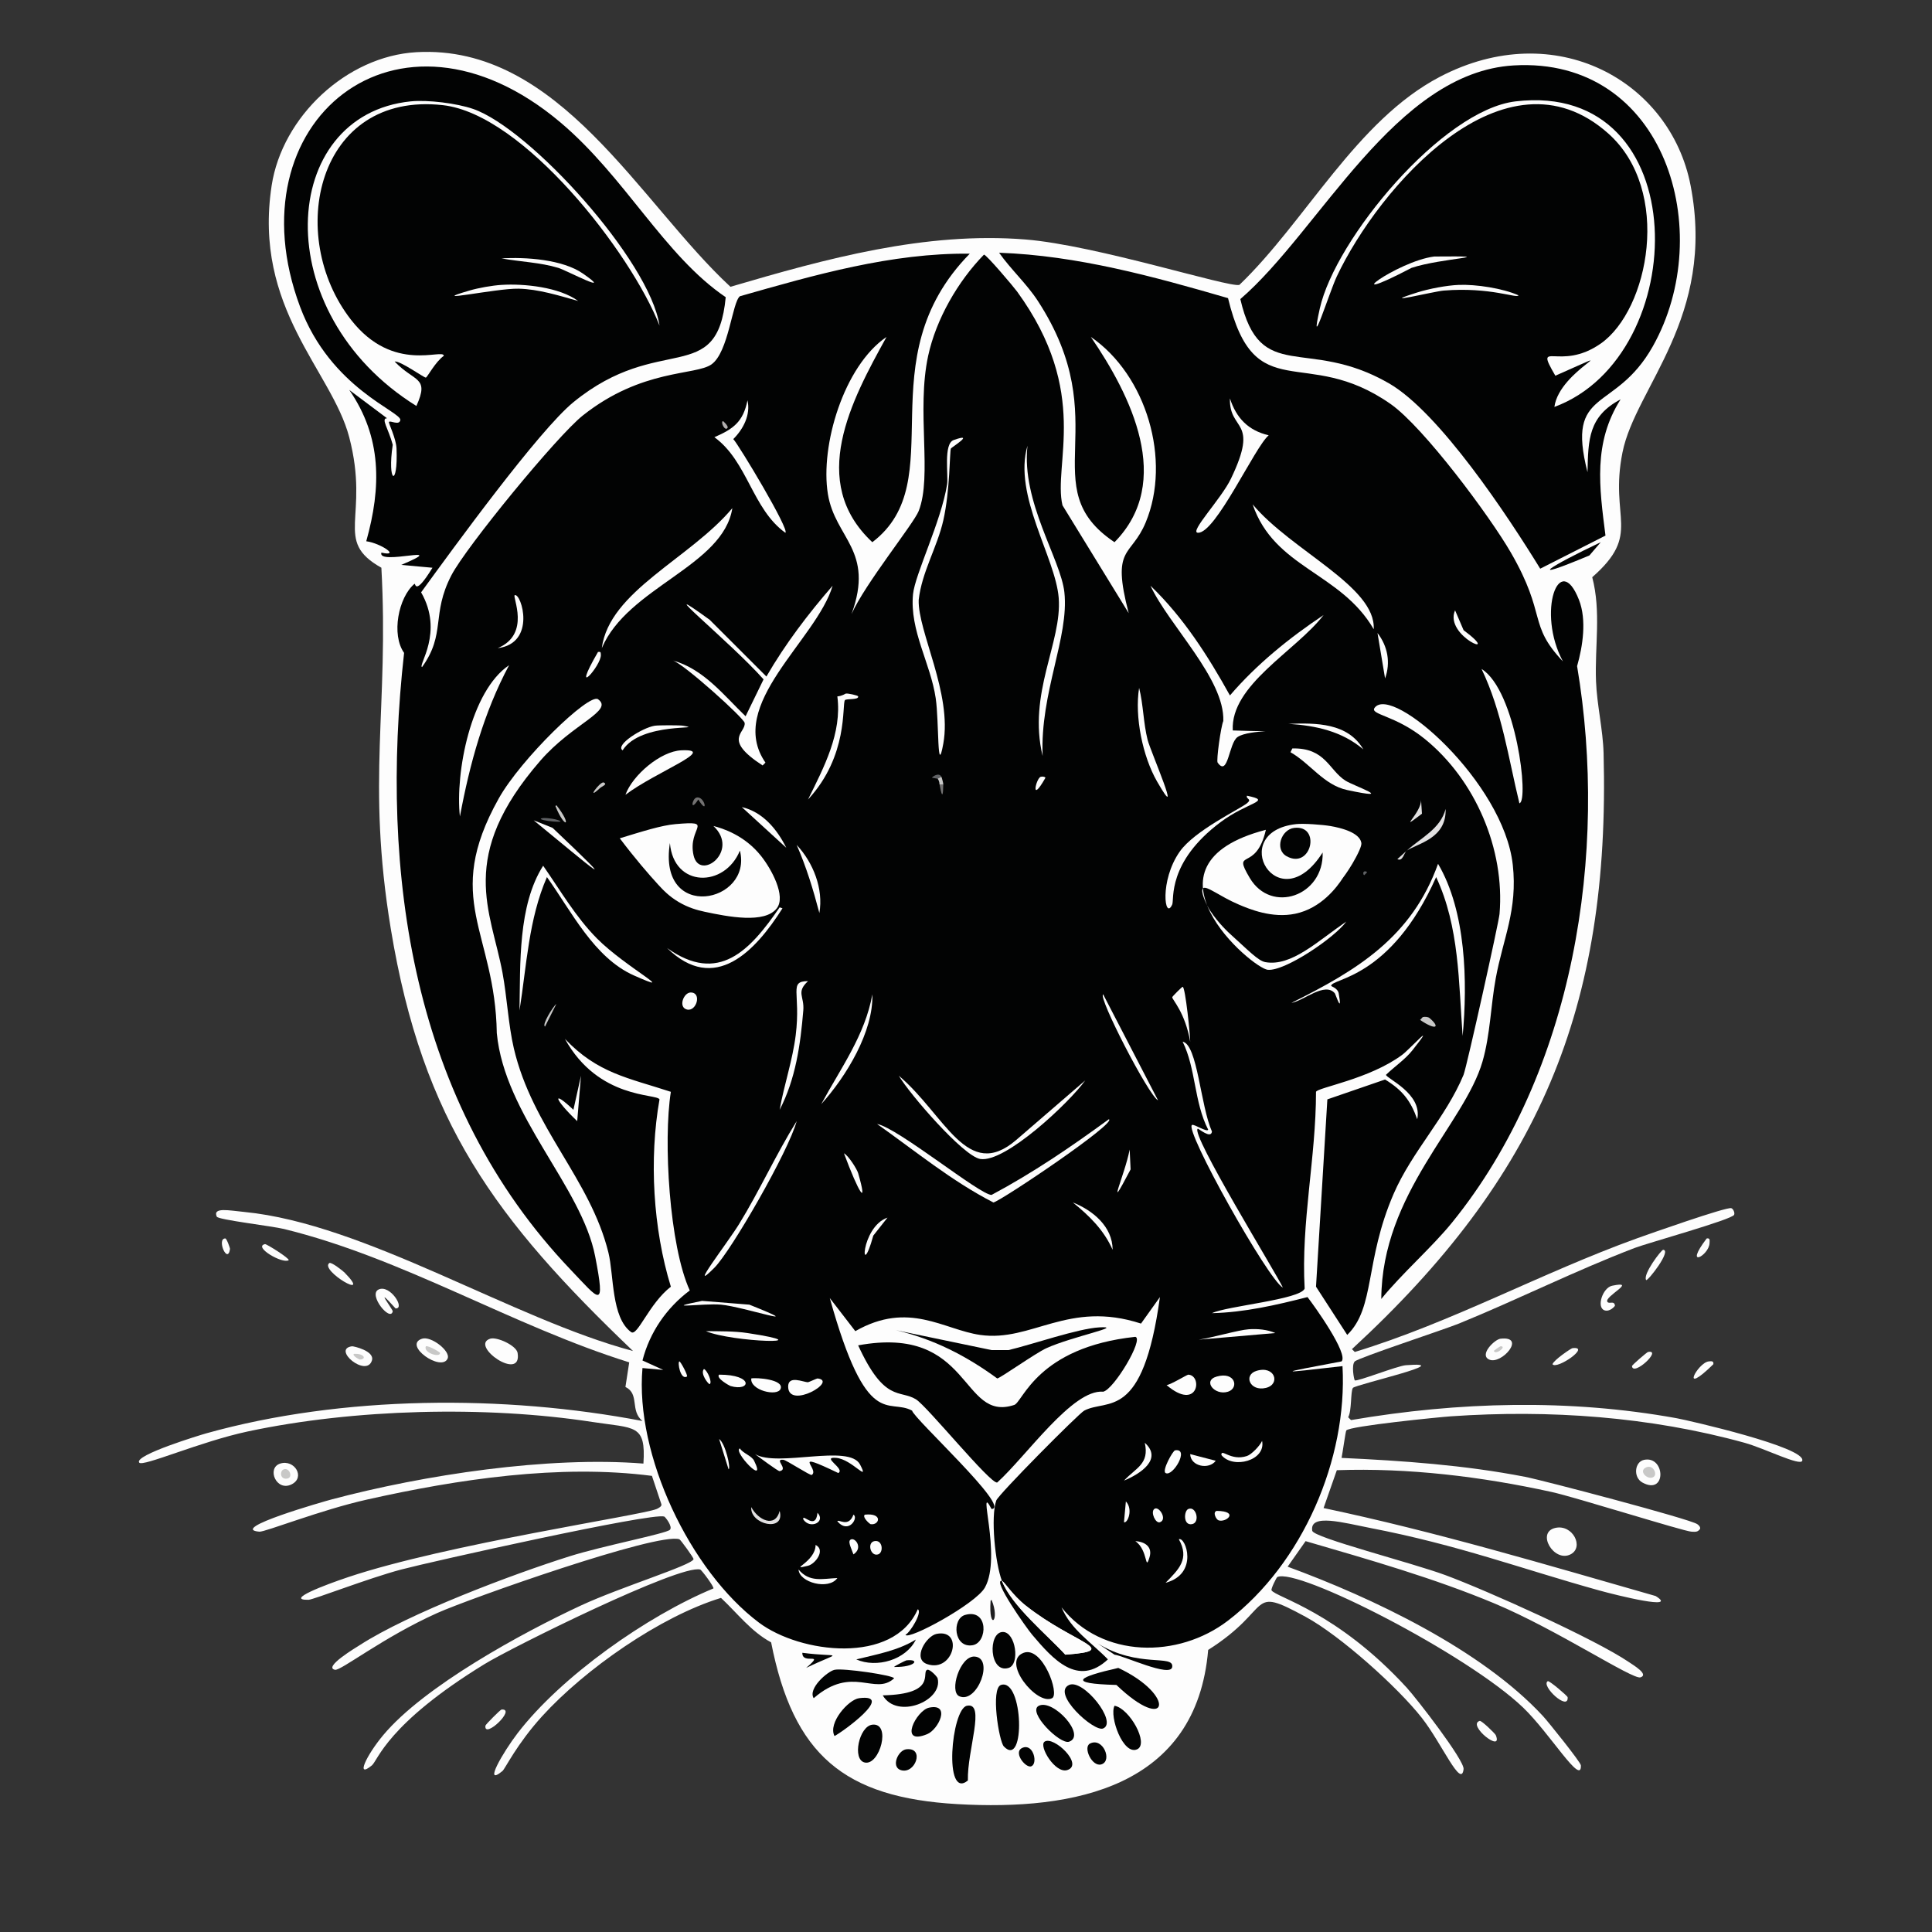 <?xml version="1.0" encoding="iso-8859-1"?>
<!-- Generator: Adobe Illustrator 28.0.0, SVG Export Plug-In . SVG Version: 6.00 Build 0)  -->
<svg version="1.1" id="Layer_1" xmlns="http://www.w3.org/2000/svg" xmlns:xlink="http://www.w3.org/1999/xlink" x="0px" y="0px"
	 viewBox="0 0 360 360" style="enable-background:new 0 0 360 360;" xml:space="preserve"><rect x="0" y="0" width="360" height="360" fill="#333333" stroke="none"/>
<g>
	<g id="Background_00000114793357449446179480000011596183961125894563_" style="display:none;">
		<path style="display:inline;fill:#C8C8C7;" d="M360.5-0.5c0,180.5,0,180.5,0,361c-180.5,0-180.5,0-361,0c0-180.5,0-180.5,0-361
			C180-0.5,180-0.5,360.5-0.5z"/>
	</g>
	<g>
		<g>
			<path style="fill:#FDFDFD;" d="M289.816,284.704c3.252-0.726,5.424,3.63,2.82,4.936
				C289.545,291.189,286.186,285.515,289.816,284.704z"/>
			<path style="fill:#FDFDFD;" d="M91.336,249.45c1.254-0.405,4.891,1.274,5.112,2.644C97.343,257.638,87.401,250.722,91.336,249.45
				z"/>
			<path style="fill:#FDFDFD;" d="M70.537,240.284c2.115-1.016,5.05,3.595,3.173,3.525c-4.323-4.797-0.471,0.233-0.529,0.529
				C72.773,246.421,68.53,241.248,70.537,240.284z"/>
			<path style="fill:#FDFDFD;" d="M300.392,239.579c4.893-1.024-1.542,2.008-0.881,2.997c0.331,0.495,1.28-0.318,1.41,0.705
				c0.014,0.111-0.967,1.215-1.939,0.881C297.413,243.624,298.635,239.947,300.392,239.579z"/>
			<path style="fill:#FDFDFD;" d="M61.371,235.349c0.361-0.249,2.538,1.475,2.82,1.763
				C69.649,242.669,59.452,236.677,61.371,235.349z"/>
			<path style="fill:#FDFDFD;" d="M275.714,320.663c0.35-0.112,2.887,2.379,2.997,2.644
				C280.169,326.843,273.279,321.439,275.714,320.663z"/>
			<path style="fill:#FDFDFD;" d="M309.911,232.881c1.624,0.113-2.838,5.831-3.173,5.641
				C306.043,237.495,309.581,232.858,309.911,232.881z"/>
			<path style="fill:#FDFDFD;" d="M292.989,251.213c3.583-0.436-2.909,4.05-3.702,2.997
				C289.471,253.446,292.752,251.242,292.989,251.213z"/>
			<path style="fill:#FDFDFD;" d="M288.406,313.26c0.257-0.159,3.684,2.759,3.702,2.997
				C292.312,318.971,287.035,314.11,288.406,313.26z"/>
			<path style="fill:#FDFDFD;" d="M49.384,231.823c0.26-0.056,4.6,2.659,4.407,2.997C52.667,235.571,47.092,232.32,49.384,231.823z"
				/>
			<path style="fill:#FDFDFD;" d="M93.452,318.548c2.878-0.24-3.349,5.656-2.997,2.997
				C90.483,321.334,93.241,318.565,93.452,318.548z"/>
			<path style="fill:#FDFDFD;" d="M318.372,253.681c0.558-0.075,0.988-0.075,0.881,0.529
				C312.906,260.414,316.295,253.959,318.372,253.681z"/>
			<path style="fill:#FDFDFD;" d="M307.09,251.918c2.728-0.502-2.78,4.636-2.997,2.644
				C304.072,254.363,306.894,251.954,307.09,251.918z"/>
			<path style="fill:#FDFDFD;" d="M318.019,230.766c0.64-0.097,0.554,0.3,0.529,0.881
				C318.446,233.991,313.639,236.521,318.019,230.766z"/>
			<path style="fill:#FDFDFD;" d="M41.981,230.766c0.261-0.003,0.896,1.834,0.881,1.939
				C42.435,235.736,40.294,230.782,41.981,230.766z"/>
			<g>
				<path style="fill:#FDFDFD;" d="M78.645,249.45c1.689-0.551,5.375,2.333,4.759,3.702C82.254,255.71,75.002,250.639,78.645,249.45
					z"/>
				<path style="fill:#C8C8C7;" d="M79.35,250.86c0.475-0.175,2.635,1.088,2.644,1.234C82.056,253.065,78.811,252.081,79.35,250.86z
					"/>
			</g>
			<g>
				<path style="fill:#FDFDFD;" d="M306.385,272.013c3.952-0.76,4.174,6.722-0.353,4.23
					C304.287,275.282,304.564,272.363,306.385,272.013z"/>
				<path style="fill:#C8C8C7;" d="M306.738,273.423c1.307-0.573,2.124,1.253,1.41,1.763
					C307.097,275.936,305.169,274.111,306.738,273.423z"/>
			</g>
			<g>
				<path style="fill:#FDFDFD;" d="M52.205,272.718c2.661-0.85,4.763,2.58,2.115,3.878
					C51.469,277.993,49.645,273.536,52.205,272.718z"/>
				<path style="fill:#C8C8C7;" d="M52.91,273.775c1.062-0.367,1.883,1.77,0.353,1.763C52.15,275.533,52.121,274.048,52.91,273.775z
					"/>
			</g>
			<g>
				<path style="fill:#FDFDFD;" d="M279.592,249.45c4.937-0.56,0.162,4.938-2.115,3.878
					C275.569,252.44,278.516,249.572,279.592,249.45z"/>
				<path style="fill:#C8C8C7;" d="M279.592,250.86c1.309-0.049-0.871,1.702-1.234,0.881
					C278.32,251.656,279.517,250.863,279.592,250.86z"/>
			</g>
			<g>
				<path style="fill:#FDFDFD;" d="M65.601,250.86c0.249-0.032,4.258,0.858,3.702,2.644
					C68.285,256.773,61.766,251.361,65.601,250.86z"/>
				<path style="fill:#C8C8C7;" d="M65.954,252.271c1.971-0.106,2.397,1.042,1.058,1.058
					C66.936,253.329,65.529,252.567,65.954,252.271z"/>
			</g>
		</g>
		<g>
			<path style="fill:#FDFDFD;" d="M77.587,9.724c26.602-1.51,41.678,28.14,58.521,43.715c17.769-5.226,36.304-10.32,54.996-8.813
				c13.132,1.058,37.869,9.001,39.837,8.461c12.353-11.85,21.798-30.643,37.369-38.779c21.52-11.245,42.962,0.8,46.711,20.271
				c4.734,24.58-10.255,37.562-12.691,49.708c-2.494,12.432,3.684,15.089-5.641,23.268c1.687,6.415,0.455,12.872,0.705,19.39
				c0.168,4.374,1.294,9.009,1.41,13.396c1.263,47.569-12.076,78.982-46.888,111.05c0.264,0.264,0.264,0.264,0.529,0.529
				c18.085-5.511,34.812-14.763,52.528-21.152c2.091-0.754,16.748-5.931,17.627-5.641c0.374,0.123,0.692,0.859,0.529,1.234
				c-0.389,0.894-16.132,5.262-18.508,6.169c-11.095,4.238-21.792,9.621-32.786,14.102c-2.735,1.115-18.645,6.337-19.39,7.051
				c-0.671,0.644-0.143,3.422,0,3.525c0.402,0.291,7.89-2.694,9.519-2.82c9.958-0.773-9.445,3.617-9.871,4.23
				c-0.458,0.66-0.189,4.252-0.881,5.464c0.264,0.264,0.264,0.264,0.529,0.529c20.03-3.424,40.592-3.976,60.637-0.353
				c2.206,0.399,24.226,5.441,23.444,7.932c-0.336,1.07-7.054-2.327-10.752-3.349c-17.662-4.881-36.396-6.19-54.644-4.936
				c-2.215,0.152-19.014,1.826-19.566,2.644c-0.145,0.215-0.701,4.322-0.881,5.112c11.429,0.524,22.946,1.337,34.196,3.525
				c3.473,0.676,30.719,7.859,32.081,8.813c0.257,0.18,0.621,0.504,0.529,0.881c-0.452,0.657-0.893,0.547-1.586,0.529
				c-1.355-0.036-21.642-6.428-26.088-7.403c-13.055-2.864-26.664-4.52-40.013-4.054c-1.234,3.525-1.234,3.525-2.468,7.051
				c20.838,4.392,41.337,10.517,61.871,16.393c4.408,2.74-7.181-0.114-10.576-1.058c-14.544-4.043-26.125-8.45-42.657-11.634
				c-4.77-0.919-11.293-2.787-10.752,0.529c0.211,1.293,18.524,5.939,24.854,8.285c7.794,2.889,27.871,11.908,34.196,16.217
				c0.848,0.578,3.734,2.289,2.115,2.82c-1.446,0.474-15.595-8.913-27.146-13.749c-11.33-4.743-23.495-8.205-35.254-11.634
				c-1.675,2.38-1.675,2.38-3.349,4.759c15.764,5.786,36.087,15.408,47.593,27.851c0.91,0.984,7.027,8.588,7.051,9.166
				c0.166,3.966-5.751-5.948-10.752-10.752c-10.344-9.937-42.136-26.209-45.83-24.325c-0.12,0.061-1.221,2.211-1.058,2.468
				c0.837,1.319,12.179,3.941,25.207,18.156c1.753,1.912,10.762,13.519,10.576,15.159c-0.422,3.729-4.064-4.802-7.756-9.519
				c-4.533-5.79-15.264-15.374-21.681-18.861c-10.995-5.974-5.754-1.683-18.156,6.169c-2.178,25.599-24.885,29.983-46.711,28.732
				c-21.157-1.212-30.608-9.173-34.725-30.142c-3.724-2.006-6.29-5.424-9.342-8.285c-11.368,3.486-25.376,13.312-33.315,22.034
				c-4.739,5.206-6.916,9.822-7.403,10.224c-3.715,3.062,0.131-3.547,2.82-7.051c8.128-10.589,24.125-21.85,36.488-26.969
				c0.159-0.288-2.199-3.455-2.468-3.525c-3.793-0.995-35.052,14.476-40.189,17.627c-18.16,11.139-19.876,17.954-20.976,18.861
				c-3.134,2.584-1.036-1.873,2.115-5.641c7.614-9.104,25.914-19.072,36.84-24.149c7.436-3.455,20.763-7.523,20.976-8.637
				c0.043-0.223-2.419-3.628-2.644-3.702c-4.062-1.326-39.102,11.046-45.125,13.749c-10.033,4.503-17.968,10.791-19.037,10.576
				c-2.295-0.462,3.955-4.177,4.583-4.583c9.19-5.936,28.386-13.183,39.132-16.569c6.124-1.93,18.021-4.233,18.685-4.936
				c0.57-0.604-0.875-2.409-1.058-2.468c-2.381-0.767-43.408,8.391-49.003,9.871c-6.121,1.62-16.366,5.623-17.274,5.641
				c-4.476,0.088,3.009-2.759,7.403-4.23c18.356-6.147,54.763-11.52,57.464-12.691c0.272-0.118,1.015-0.486,0.881-0.881
				c-0.881-2.644-0.881-2.644-1.763-5.288c-17.232-2.23-36.138,0.622-53.057,4.407c-8.66,1.937-19.05,6.082-20.095,5.993
				c-5.98-0.508,12.149-5.661,13.396-5.993c17.258-4.6,40.429-8.113,58.169-6.698c0.495-7.405-1.599-6.536-9.519-7.756
				c-19.922-3.068-44.413-2.442-64.162,1.763c-8.918,1.899-19.635,6.658-20.271,5.817c-1.047-1.384,11.506-5.182,12.515-5.464
				c25.327-7.077,55.482-7.231,81.26-2.292c-2.38-1.951-0.476-5.023-3.173-6.346c0.353-2.292,0.353-2.292,0.705-4.583
				c-21.865-6.831-42.018-19.389-64.338-24.854c-2.187-0.535-12.256-1.711-12.515-2.292c-0.811-1.814,2.29-1.156,5.112-0.881
				c22.546,2.191,50.102,19.988,72.447,25.912c-25.598-24.48-39.19-42.658-45.125-78.616c-4.588-27.797-0.326-41.142-1.763-67.335
				c-9.072-5.092-2.069-9.282-5.993-24.325C61.844,69.09,47.113,57.494,50.618,34.578C52.576,21.772,64.553,10.464,77.587,9.724z"/>
			<g>
				<g>
					<g>
						<path style="fill:#020303;" d="M211.552,249.098c1.648,0.365-4.004,9.83-5.993,10.224
							c-5.702-0.502-14.245,11.932-19.742,16.922c-1.261,0.331-13.077-14.249-15.159-15.512c-3.029-1.837-5.848,0.671-10.752-10.047
							c21.244-3.904,19.035,14.426,29.084,11.105C190.6,261.257,193.227,251.066,211.552,249.098z"/>
						<path style="fill:#020303;" d="M204.854,247.335c4.902-0.264-5.123,1.72-9.871,3.878c-2.046,0.93-8.629,5.61-9.166,5.641
							c-5.776-4.229-11.85-7.332-18.861-8.99c8.902,1.851,8.902,1.851,17.803,3.702c1.586,0,1.586,0,3.173,0
							C192.317,250.537,200.84,247.551,204.854,247.335z"/>
					</g>
					<g>
						<path style="fill:#020303;" d="M180.176,317.843c3.538-0.724,0.022,8.305,0.176,13.925
							C175.776,335.527,177.258,318.44,180.176,317.843z"/>
						<path style="fill:#020303;" d="M208.379,310.792c10.944,5.132,9.375,12.491-0.353,3.173
							C198.593,313.715,200.907,312.49,208.379,310.792z"/>
						<path style="fill:#020303;" d="M186.522,313.965c4.162-1.337,4.617,15.727,0.529,11.458
							C186.149,324.481,184.548,314.599,186.522,313.965z"/>
						<path style="fill:#020303;" d="M190.752,307.972c3.498-1.286,6.76,7.71,5.288,8.461
							C193.223,317.869,186.452,309.553,190.752,307.972z"/>
						<path style="fill:#020303;" d="M199.213,313.965c2.625-1.193,9.112,6.951,6.346,8.108
							C203.847,322.789,195.842,315.497,199.213,313.965z"/>
						<path style="fill:#020303;" d="M155.499,311.145c1.613-0.365,11.027,1.028,11.105,1.586
							c-3.603,3.313-7.763-2.582-14.983,3.702C150.492,314.664,154.171,311.445,155.499,311.145z"/>
						<path style="fill:#020303;" d="M172.773,311.145c0.478-0.187,1.859,1.271,1.939,1.586c1.069,4.201-7.579,7.74-10.224,3.173
							C174.698,315.687,171.602,311.601,172.773,311.145z"/>
						<path style="fill:#020303;" d="M181.586,308.677c3.758,0.202,0.517,8.838-2.82,7.403
							C176.805,315.237,178.884,308.531,181.586,308.677z"/>
						<path style="fill:#020303;" d="M193.573,317.843c2.66-1.321,8.925,5.531,5.641,6.698
							C197.532,325.139,191.336,318.954,193.573,317.843z"/>
						<path style="fill:#020303;" d="M174.536,304.446c5.109-0.989,3.175,7.3-1.763,5.641
							C169.933,309.133,172.594,304.822,174.536,304.446z"/>
						<path style="fill:#020303;" d="M207.674,317.843c2.809,0.494,6.466,7.073,4.23,8.108
							C209.287,327.163,206.664,319.835,207.674,317.843z"/>
						<path style="fill:#020303;" d="M162.549,321.368c3.57-0.406,1.39,7.654-1.41,7.051
							C158.739,327.902,160.068,321.65,162.549,321.368z"/>
						<path style="fill:#020303;" d="M160.082,316.433c6.784-0.884-3.008,6.243-4.583,7.051
							C154.23,321.067,158.092,316.692,160.082,316.433z"/>
						<path style="fill:#020303;" d="M179.824,300.921c4.407-1.266,4.239,5.166,1.41,5.641
							C177.696,307.155,177.336,301.635,179.824,300.921z"/>
						<path style="fill:#020303;" d="M186.875,304.094c2.365,0,3.25,6.031,1.058,6.698
							C184.296,311.899,184.052,304.094,186.875,304.094z"/>
						<path style="fill:#020303;" d="M173.125,318.195c4.119-0.854,1.746,4.073-0.353,4.936
							C167.32,325.371,170.747,318.689,173.125,318.195z"/>
						<path style="fill:#020303;" d="M194.63,324.541c1.65-1.184,7.426,4.297,4.23,5.288
							C196.609,330.528,193.517,325.339,194.63,324.541z"/>
						<path style="fill:#020303;" d="M170.658,305.504c-1.82,3.785-7.303,5.379-11.105,3.702
							C163.333,308.266,167.274,307.585,170.658,305.504z"/>
						<path style="fill:#020303;" d="M204.501,306.209c7.594,4.7,14.26,1.987,13.925,4.407c-0.28,2.029-9.02-2.1-10.752-2.292
							C206.088,307.267,206.088,307.267,204.501,306.209z"/>
						<path style="fill:#020303;" d="M168.895,325.951c3.486-0.384,1.646,4.755-1.058,3.878
							C165.989,329.23,167.324,326.124,168.895,325.951z"/>
						<path style="fill:#020303;" d="M203.091,324.894c2.425-1.263,4.266,3.252,2.115,3.878
							C203.48,329.274,201.768,325.582,203.091,324.894z"/>
						<path style="fill:#020303;" d="M190.752,325.599c1.853-0.519,2.649,3.04,1.41,3.525
							C191.087,329.545,188.493,326.232,190.752,325.599z"/>
						<path style="fill:#020303;" d="M149.505,307.972c7.232,0.945,7.51-0.478,0.705,2.82
							C153.921,307.625,149.444,310.342,149.505,307.972z"/>
						<path style="fill:#1F1E20;" d="M184.759,298.101c1.663,3.917-0.581,5.968-0.176,0.176
							C184.671,298.189,184.671,298.189,184.759,298.101z"/>
						<path style="fill:#020303;" d="M168.895,309.382c2.61-0.297,1.711,1.313-2.292,1.234
							C166.57,310.49,168.766,309.397,168.895,309.382z"/>
					</g>
				</g>
				<g>
					<path style="fill:#020303;" d="M298.277,101.031c-1.058,1.234-1.058,1.234-2.115,2.468
						C283.595,108.761,289.065,105.407,298.277,101.031z"/>
					<g>
						<path style="fill:#020303;" d="M282.06,12.191c28.266-1.65,37.902,31.064,25.912,52.352
							c-7.085,12.58-16.25,7.459-12.163,23.444c0.13-6.122,0.186-10.411,6.169-13.573c-5.147,8.106-3.971,16.364-2.82,25.383
							c-6.081,3.085-6.081,3.085-12.163,6.169c-5.996-9.763-18.771-29.121-28.203-34.549c-15.344-8.83-23.95,0.406-27.674-15.688
							C245.926,42.989,259.943,13.482,282.06,12.191z"/>
						<path style="fill:#FDFDFD;" d="M282.413,18.89c33.683-3.963,32.964,47.427,7.227,56.935
							c0.906-6.962,14.542-12.109,0.176-5.817c-4.11-7.049,0.795-0.623,8.461-5.993c8.951-6.27,13.335-28.494,1.41-39.132
							C280.421,7.696,256.859,35.039,249.098,51.5c-1.396,2.96-5.215,15.183-3.173,5.993
							C248.797,44.568,268.736,20.499,282.413,18.89z"/>
						<path style="fill:#FDFDFD;" d="M271.836,53.086c3.167-0.124,8.158,0.627,11.105,1.939c-0.156,0.682-5.21-1.588-13.925-0.881
							c-1.872,0.152-12.884,2.879-4.936,0.353C266.261,53.803,269.57,53.175,271.836,53.086z"/>
						<path style="fill:#FDFDFD;" d="M267.253,47.798c13.357-0.106,1.361,0.246-4.23,2.115
							C248.343,57.578,260.305,48.659,267.253,47.798z"/>
					</g>
				</g>
				<g>
					<path style="fill:#020303;" d="M186.698,294.575c1.767,4.601,8.418,10.047,11.81,13.749c10.709-0.812,1.648-1.999-7.403-9.166
						C188.63,297.199,187.107,294.66,186.698,294.575c-1.25-3.254-2.139-11.901-1.058-14.983
						c0.388-1.106,15.356-16.199,16.393-16.746c4.355-2.294,10.904,2.11,14.102-21.152c-1.763,2.468-1.763,2.468-3.525,4.936
						c-13.582-4.423-20.361,3.495-29.966,2.115c-6.815-0.979-13.29-6.399-23.268-0.705c-2.38-3.085-2.38-3.085-4.759-6.169
						c6.944,24.915,10.868,18.568,15.335,20.976c0.291,1.471,18.631,18.236,14.807,18.332c-2.86-5.431,1.993,8.844-1.234,14.63
						c-1.708,3.061-14.306,9.89-14.807,8.813c0.915-0.449,3.222-4.305,2.292-4.759c-4.503,10.368-21.899,8.272-29.613,2.468
						c-12.801-9.631-23.114-31.232-21.681-47.417c1.939,0.176,1.939,0.176,3.878,0.353c-1.939-0.881-1.939-0.881-3.878-1.763
						c1.346-5.241,4.49-9.827,8.813-13.044c-3.811-8.299-4.968-27.906-3.525-37.017c-7.985-2.618-13.645-3.448-19.742-9.871
						c6.257,11.326,17.157,10.171,17.627,11.281c-1.962,11.097-1.202,24.125,2.115,34.901c-4.084,3.175-6.216,9.321-7.403,8.461
						c-3.71-2.69-3.202-10.625-4.23-14.807c-3.379-13.742-14.157-23.226-17.627-38.074c-1.019-4.362-1.271-9.559-2.115-14.102
						c-2.154-11.589-8.505-21.567,7.051-39.484c6.045-6.962,13.762-9.311,10.752-11.458c-1.667-1.189-14.376,11.119-18.508,18.508
						c-10.538,18.845-0.647,24.756-0.353,43.715c1.462,15.381,15.8,28.54,18.332,41.6c1.973,10.178,0.803,8.116-4.583,2.468
						c-29.565-31-35.622-73.793-31.023-114.928c-2.415-3.377-1.071-10.355,1.939-12.868c0.213-0.178,0.02,2.432,3.349-2.997
						c-2.908-0.264-2.908-0.264-5.817-0.529c9.645-4.097-4.52,0.241-3.702-2.292c3.688,0.835-0.114-1.751-2.82-2.115
						c2.813-10.064,2.935-19.371-3.173-28.203c3.525,2.644,3.525,2.644,7.051,5.288c-1.216-0.014,0.254,1.934,1.058,4.936
						c-1.072,7.099,1.009,8.108,0.705,0.705c-0.079-1.913-1.503-4.696-1.41-4.936c0.157-0.404,1.904,0.732,2.115-0.353
						c0.307-1.575-12.978-5.835-18.685-21.152C43.086,22.73,74.025-2.779,104.38,22.768c12.102,10.185,19.399,24.858,30.847,32.61
						c-1.603,16.886-12.277,6.421-28.379,19.566c-6.452,5.267-22.352,27.136-28.379,35.43c4.29,7.466-0.648,13.646,0.176,13.925
						c4.493-6.228,1.658-9.759,5.464-17.098c2.737-5.277,19.671-25.956,24.501-29.79c11.023-8.748,21.031-7.415,23.973-9.519
						c3.195-2.285,3.847-11.569,5.288-12.691c13.935-3.974,28.256-8.092,42.833-7.932c-19.484,19.891-3.125,42.307-18.156,53.762
						c-12.059-11.255-3.92-26.384,2.644-38.25c-7.973,5.425-12.385,20.282-10.929,29.261c1.346,8.3,8.743,10.485,4.407,22.386
						c2.49-5.617,11.587-16.849,12.515-19.213c2.56-6.521-0.45-18.656,1.763-28.908c1.473-6.825,5.535-13.884,10.4-18.861
						c0.462,0.001,5.546,6.017,6.169,6.875c13.732,18.881,6.65,32.185,8.461,39.837c6.169,10.047,6.169,10.047,12.339,20.095
						c-3.312-12.625,0.44-10.329,3.173-16.922c4.806-11.596,0.147-27.443-10.224-34.549c7.446,10.901,15.502,26.966,4.407,38.25
						c-15.315-10.225,0.504-22.207-14.278-44.949c-2.091-3.217-5.024-5.857-7.227-8.99c14.574,0.519,28.734,4.418,42.657,8.461
						c5.017,20.754,14.366,8.533,30.318,19.742c6.139,4.314,18.468,20.885,22.386,27.674c6.79,11.765,3.108,13.315,9.695,20.271
						c-4.93-9.176-0.657-20.822,2.997-11.458c1.458,3.739,0.706,8.639-0.353,12.339c5.862,34.76-0.551,75.603-23.268,103.646
						c-3.76,4.641-9.36,9.507-13.22,14.278c0.109-19.722,15.485-32.577,18.861-44.244c1.453-5.021,1.528-10.408,2.468-15.512
						c1.372-7.454,4.102-12.71,3.173-21.152c-1.696-15.404-22.462-33.632-25.735-29.261c-0.979,1.307,3.818,1.339,9.342,5.817
						c9.427,7.641,14.945,20.566,13.925,32.61c-0.131,1.546-6.047,28.208-6.698,29.966c-3.323,7.993-9.616,14.283-13.044,22.21
						c-5.42,12.535-3.402,21.165-8.637,26.264c-2.908-4.495-2.908-4.495-5.817-8.99c1.058-17.451,1.058-17.451,2.115-34.901
						c5.376-1.851,5.376-1.851,10.752-3.702c3.19,1.951,4.745,3.886,5.993,7.403c1.021-4.801-5.814-7.617-5.817-8.285
						c1.584-1.526,3.562-2.846,4.936-4.583c4.789-6.056-0.498-0.186-1.939,0.881c-6.106,4.522-15.703,6.067-16.041,6.875
						c0.001,12.29-2.809,24.368-2.115,36.664c-0.777,2.047-14.497,3.245-17.274,4.583c6.04-0.137,11.995-1.513,17.803-2.997
						c1.213,1.549,7.697,10.592,6.346,11.986c-12.184,2.3-12.239,2.307,0.176,0.881c0.955,17.323-7.426,36.772-21.329,47.417
						c-9.305,7.124-23.492,7.054-31.023-2.468c1.723,4.137,5.64,6.595,8.637,9.695c-5.588,5.207-10.232-0.013-14.102-4.583
						C191.293,303.387,184.779,294.176,186.698,294.575z"/>
					<g>
						<path style="fill:#FDFDFD;" d="M214.373,109.14c6.108,5.859,10.721,13.079,14.807,20.447
							c4.955-5.788,11.098-10.762,17.451-14.983c-5.177,6.723-17.378,13.018-16.922,21.505c11.83,0.382,3.114-0.324,0.881,1.234
							c-1.63,1.137-1.731,7.529-3.702,4.759c-0.277-0.389,0.599-6.704,1.058-7.756C228.223,126.499,217.823,116.536,214.373,109.14z
							"/>
						<path style="fill:#FDFDFD;" d="M155.146,109.14c-2.975,10.103-19.944,22.198-12.515,32.962
							c-0.264,0.264-0.264,0.264-0.529,0.529c-7.609-4.94-3.082-6.038-3.349-7.932c-0.124-0.882-11.263-10.953-13.396-11.634
							c5.763,1.6,9.483,6.471,13.573,10.4c1.675-3.437,1.675-3.437,3.349-6.875c-6.206-6.997-21.853-19.653-10.047-11.105
							c5.288,5.288,5.288,5.288,10.576,10.576C146.317,120.001,150.559,114.424,155.146,109.14z"/>
						<path style="fill:#FDFDFD;" d="M267.958,160.963c5.223,8.828,5.522,22.043,4.583,32.081
							c-0.748-9.985-0.59-20.305-4.936-29.613c-8.506,19.088-19.52,18.825-19.566,20.271c-0.003,0.1,1.234,0.408,1.41,1.41
							c0.729,4.143-0.602,0.127-0.705,0c-1.84-2.255-5.887,1.415-8.108,1.763C252.956,180.751,263.074,174.592,267.958,160.963z"/>
						<path style="fill:#FDFDFD;" d="M177.708,81.994c4.195-1.482-0.459,1.397-0.529,1.586c-0.234,0.631-0.139,7.771-1.41,13.396
							c-1.13,4.997-4.006,9.615-4.583,14.807c-0.195,5.838,6.279,17.453,4.583,26.793c-1.183,6.513-0.766-4.074-1.41-8.461
							c-0.96-6.541-4.884-12.599-4.23-19.39c0.354-3.674,5.229-13.519,6.346-20.447C176.75,88.573,175.751,82.686,177.708,81.994z"
							/>
						<path style="fill:#FDFDFD;" d="M101.208,161.315c3.203,4.602,6.076,9.574,10.047,13.573c5.25,5.286,15.673,10.765,6.875,6.875
							c-7.465-3.3-11.69-12.032-16.217-18.332c-3.425,7.871-3.775,16.495-5.112,24.854
							C96.978,179.621,96.48,168.768,101.208,161.315z"/>
						<path style="fill:#FDFDFD;" d="M191.458,83.052c-1.175,10.467,6.204,21.122,6.875,27.322
							c0.907,8.384-4.556,18.671-4.054,30.495c-2.819-11.672,3.632-21.148,2.997-29.437
							C196.698,103.903,188.739,92.276,191.458,83.052z"/>
						<path style="fill:#FDFDFD;" d="M229.179,74.238c1.194,3.671,3.414,5.979,7.227,6.875c-2.563,2.091-9.92,18.398-13.22,18.156
							c-1.597-0.117,4.373-6.314,6.169-10.047C234.763,77.98,229.011,80.493,229.179,74.238z"/>
						<path style="fill:#FDFDFD;" d="M94.862,123.946c-4.729,8.866-7.329,18.379-9.166,28.203
							C84.804,143.951,87.725,128.743,94.862,123.946z"/>
						<path style="fill:#FDFDFD;" d="M220.366,194.102c2.772,0.525,3.307,11.877,5.464,16.746c-0.182,1.451-2.511-0.607-2.644-0.529
							c-1.46,0.852,14.661,26.994,15.864,29.613c-2.716-1.389-18.531-29.637-16.922-30.318c0.416-0.176,2.766,1.413,2.997,0.881
							C222.477,205.328,222.849,199.103,220.366,194.102z"/>
						<path style="fill:#FDFDFD;" d="M276.067,124.651c6.429,4.001,8.896,24.676,7.051,25.03
							C281.047,141.173,279.896,132.645,276.067,124.651z"/>
						<path style="fill:#FDFDFD;" d="M186.698,294.575c0.409,0.085,1.932,2.623,4.407,4.583c9.051,7.167,18.113,8.354,7.403,9.166
							C195.116,304.623,188.466,299.176,186.698,294.575z"/>
						<g>
							<path style="fill:#FDFDFD;" d="M206.617,208.556c1.643,0.601-19.95,15.123-21.505,15.512
								c-7.801-4.004-14.554-9.593-21.681-14.63c3.87,0.713,19.147,13.223,21.329,13.22
								C192.443,218.566,199.593,213.688,206.617,208.556z"/>
							<path style="fill:#FDFDFD;" d="M167.485,200.447c8.638,7.317,12.741,19.818,21.857,11.986
								c6.434-5.552,6.434-5.552,12.868-11.105c-2.902,4.07-14.903,15.401-19.566,14.63
								C179.503,215.44,169.468,203.844,167.485,200.447z"/>
						</g>
						<path style="fill:#FDFDFD;" d="M240.813,139.458c6.167-0.131,6.788,4.011,9.871,5.993c1.558,1.002,9.765,3.774,0.353,1.763
							c-4.374-0.935-6.858-4.93-10.576-7.051C240.637,139.811,240.637,139.811,240.813,139.458z"/>
						<path style="fill:#FDFDFD;" d="M232.352,148.271c4.926,1.008,0.169,1.107-4.936,4.936c-9.974,7.48-8.584,14.433-8.99,15.335
							c-1.391,3.096-2.426-4.422,1.41-9.871c2.762-3.922,11.201-7.915,12.515-8.99C233.387,148.836,232.116,148.936,232.352,148.271
							z"/>
						<path style="fill:#FDFDFD;" d="M148.448,208.908c-1.471,5.534-12.191,24.17-15.335,27.322
							c-5.226,5.239,2.421-4.599,4.583-8.108C141.526,221.905,144.583,215.121,148.448,208.908z"/>
						<path style="fill:#FDFDFD;" d="M126.943,139.811c7.017-0.319-4.738,4.005-10.4,8.285
							C117.883,144.401,123.118,139.984,126.943,139.811z"/>
						<path style="fill:#FDFDFD;" d="M157.614,129.234c0.413-0.06,2.251,0.345,2.292,0.529c0.156,0.705-2.24,0.377-2.468,0.705
							c-0.577,0.831,0.703,10.336-6.875,18.508c2.958-5.996,6.357-12.37,5.464-19.213
							C156.919,129.702,157.531,129.246,157.614,129.234z"/>
						<path style="fill:#FDFDFD;" d="M150.563,182.82c-2.271,2.099-0.659,2.791-0.881,5.464c-0.525,6.323-1.421,12.787-4.407,18.508
							c0.829-4.654,2.414-9.222,2.997-13.925C149.256,184.928,146.888,182.836,150.563,182.82z"/>
						<path style="fill:#FDFDFD;" d="M212.257,128.177c0.802,3.189,0.778,6.476,1.586,9.695c0.511,2.032,6.867,16.627,1.763,7.756
							C212.913,140.947,211.394,133.522,212.257,128.177z"/>
						<path style="fill:#FDFDFD;" d="M205.559,185.288c5.112,9.871,5.112,9.871,10.224,19.742
							C214.061,204.215,204.493,185.635,205.559,185.288z"/>
						<path style="fill:#FDFDFD;" d="M145.275,169.071c0.264,0.088,0.264,0.088,0.529,0.176
							c-5.075,8.016-12.645,16.062-21.505,7.403C133.91,183.503,139.759,177.097,145.275,169.071z"/>
						<path style="fill:#FDFDFD;" d="M162.549,185.288c0.218,6.928-4.862,15.298-9.519,20.447
							C156.615,199.095,161.196,192.892,162.549,185.288z"/>
						<path style="fill:#FDFDFD;" d="M221.423,256.148c2.732,0.147,1.822,6.943-4.054,1.939
							C218.127,258.037,221.199,256.136,221.423,256.148z"/>
						<g>
							<path style="fill:#FDFDFD;" d="M76.53,18.89c3.172-0.321,8.58,0.355,11.634,1.41c10.587,3.659,32.909,28.257,34.725,40.366
								c-5.347-13.651-25.371-39.397-40.366-41.071c-23.505-2.624-29.37,24.315-17.098,40.013c7.887,10.089,17.229,5.2,17.274,6.698
								c-1.551,1.068-3.089,4.015-3.349,4.054c-0.324,0.048-4.758-3.155-5.817-2.997c3.658,3.868,6.56,2.774,4.054,8.285
								C49.68,58.258,51.894,21.384,76.53,18.89z"/>
							<path style="fill:#FDFDFD;" d="M93.452,53.086c4.208-0.264,10.773,0.416,14.278,2.997c-3.558-1.002-7.385-2.209-11.105-2.292
								c-4.14-0.091-17.695,2.85-9.166,0.353C89.178,53.64,91.681,53.197,93.452,53.086z"/>
							<path style="fill:#FDFDFD;" d="M93.452,48.15c4.515-0.276,11.377,0.188,15.159,2.82c6.075,4.228-3.131-0.619-4.583-1.058
								C100.613,48.882,96.937,48.786,93.452,48.15z"/>
						</g>
						<path style="fill:#FDFDFD;" d="M148.448,157.438c3.075,3.283,5.021,8.169,4.23,12.691
							C151.521,165.728,150.273,161.613,148.448,157.438z"/>
						<path style="fill:#FDFDFD;" d="M234.115,255.443c3.46-1.074,4.554,2.5,1.763,3.173
							C232.905,259.333,231.637,256.213,234.115,255.443z"/>
						<path style="fill:#FDFDFD;" d="M232.705,247.688c1.62-0.109,3.425,0.043,4.936,0.705c-7.139,0.617-7.139,0.617-14.278,1.234
							C225.88,249.26,230.765,247.819,232.705,247.688z"/>
						<path style="fill:#FDFDFD;" d="M99.445,152.854c1.763,0.705,1.763,0.705,3.525,1.41
							C116.861,167.429,110.093,161.589,99.445,152.854z"/>
						<path style="fill:#FDFDFD;" d="M226.711,256.501c3.49-0.99,4.193,2.157,2.115,2.82
							C226.348,260.113,224.013,257.267,226.711,256.501z"/>
						<path style="fill:#FDFDFD;" d="M220.366,183.878c0.514-0.05,1.45,9.404,1.41,10.224c-0.957-5.502-3.372-7.834-3.349-8.285
							C218.434,185.68,220.229,183.891,220.366,183.878z"/>
						<path style="fill:#FDFDFD;" d="M95.919,110.902c1.215-0.412,4.102,8.944-3.173,9.871
							C99.009,118.142,95.374,111.087,95.919,110.902z"/>
						<path style="fill:#FDFDFD;" d="M108.258,200.447c-0.353,4.23-0.353,4.23-0.705,8.461c-4.316-4.115-4.798-5.982-0.705-2.115
							C107.553,203.62,107.553,203.62,108.258,200.447z"/>
						<path style="fill:#FDFDFD;" d="M240.108,134.875c5.132-0.184,11.048-0.197,13.925,4.759
							C250.034,136.247,245.216,135.21,240.108,134.875z"/>
						<path style="fill:#FDFDFD;" d="M122.007,135.228c0.697-0.107,4.662-0.111,5.288,0c4.582,0.813-7.902-0.782-11.281,4.583
							C114.539,138.835,119.727,135.577,122.007,135.228z"/>
						<path style="fill:#FDFDFD;" d="M199.918,224.067c3.691,1.453,7.401,4.487,7.403,8.813
							C205.691,229.201,203.005,226.562,199.918,224.067z"/>
						<path style="fill:#FDFDFD;" d="M138.224,150.387c3.895,0.898,6.576,4.133,8.285,7.58
							C142.366,154.177,142.366,154.177,138.224,150.387z"/>
						<path style="fill:#FDFDFD;" d="M235.172,268.487c0.749,3.686-5.42,5.3-7.58,2.644c-0.087-1.352,1.715,1.181,4.759,0.176
							C233.198,271.029,234.757,269.409,235.172,268.487z"/>
						<path style="fill:#FDFDFD;" d="M219.661,286.819c1.257-0.563,3.784,6.456-2.468,8.108
							C219.684,292.393,221.694,290.475,219.661,286.819z"/>
						<path style="fill:#E2E1E2;" d="M262.142,158.495c2.621-2.388,6.253-4.024,7.227-7.756
							C269.572,156.267,264.119,157.162,262.142,158.495z"/>
						<path style="fill:#FDFDFD;" d="M213.315,268.84c3.373,3.042-0.809,5.783-3.878,7.051
							C211.657,273.503,214.208,272.817,213.315,268.84z"/>
						<path style="fill:#FDFDFD;" d="M218.956,270.25c2.786-0.467-0.424,4.997-1.763,4.23
							C216.453,274.057,218.55,270.318,218.956,270.25z"/>
						<path style="fill:#FDFDFD;" d="M128.706,184.936c2.125-0.002,1.076,3.614-0.705,3.173
							C126.33,187.695,127.37,184.937,128.706,184.936z"/>
						<path style="fill:#FDFDFD;" d="M271.131,113.723c0.793,1.851,0.793,1.851,1.586,3.702
							C280.289,123.067,268.984,118.584,271.131,113.723z"/>
						<g>
							<path style="fill:#FDFDFD;" d="M233.41,93.98c7.229,8.647,23.006,15.304,22.562,23.268
								C249.805,106.615,237.454,105.886,233.41,93.98z"/>
							<path style="fill:#FDFDFD;" d="M256.677,117.953c1.911,2.477,2.475,5.506,1.41,8.461
								C257.382,122.184,257.382,122.184,256.677,117.953z"/>
						</g>
						<path style="fill:#FDFDFD;" d="M210.495,214.196c0.088,1.851,0.088,1.851,0.176,3.702
							C205.731,227.305,209.636,218.843,210.495,214.196z"/>
						<path style="fill:#FDFDFD;" d="M165.37,226.888c-1.322,1.675-1.322,1.675-2.644,3.349
							C160.241,239.246,160.294,228.63,165.37,226.888z"/>
						<path style="fill:#FDFDFD;" d="M157.261,214.901c0.866,0.465,2.433,2.972,2.644,3.702
							C161.802,225.168,159.997,222.275,157.261,214.901z"/>
						<path style="fill:#FDFDFD;" d="M221.423,281.179c1.46-0.628,2.261,2.513,0.705,2.82
							C220.459,284.329,220.574,281.544,221.423,281.179z"/>
						<path style="fill:#FDFDFD;" d="M221.776,270.955c2.38,0.617,2.38,0.617,4.759,1.234
							C225.323,273.891,221.842,273.281,221.776,270.955z"/>
						<g>
							<path style="fill:#FDFDFD;" d="M136.461,94.686c-1.71,10.844-19.499,14.697-24.325,26.088
								C113.514,110.142,128.578,104.103,136.461,94.686z"/>
							<path style="fill:#FDFDFD;" d="M111.431,121.479c0.537-0.076,0.497,0.091,0.529,0.529
								C112.105,124.006,106.104,130.684,111.431,121.479z"/>
						</g>
						<path style="fill:#FDFDFD;" d="M211.552,287.172c1.819,0.103,3.232,1.078,2.644,2.997
							C213.321,293.027,213.972,288.807,211.552,287.172z"/>
						<path style="fill:#FDFDFD;" d="M226.711,281.531c4.281,0.057,1.774,2.226,0.353,1.763
							C226.61,283.146,225.903,281.76,226.711,281.531z"/>
						<path style="fill:#FDFDFD;" d="M215.078,281.179c0.828-0.691,2.527,1.95,1.058,2.468
							C215.328,283.931,214.349,281.787,215.078,281.179z"/>
						<path style="fill:#E2E1E2;" d="M264.786,148.977c0.088,1.322,0.088,1.322,0.176,2.644
							C260.072,155.341,264.953,151.48,264.786,148.977z"/>
						<path style="fill:#FDFDFD;" d="M209.79,279.769c1.383,1.435,0.35,4.115-0.353,3.878
							C209.613,281.708,209.613,281.708,209.79,279.769z"/>
						<path style="fill:#C8C8C7;" d="M103.675,187.051c-1.058,2.115-1.058,2.115-2.115,4.23
							C100.894,191.006,103.059,187.546,103.675,187.051z"/>
						<g>
							<path style="fill:#FDFDFD;" d="M140.692,270.955c4.23,2.507,17.539-1.964,19.566,1.939c1.845,3.553-1.486-0.965-4.407-1.234
								c-3.02-0.278,1.739,2.03,0.353,2.82c-9.207-4.424-3.399-0.723-4.936,0.353c-0.264,0.185-4.718-2.76-5.288-2.82
								c-1.882-0.199,1.071,1.767-0.705,2.115C145.001,274.182,141.278,271.397,140.692,270.955z"/>
							<path style="fill:#FDFDFD;" d="M152.326,256.854c3.922,0.433-5.331,5.829-5.464,1.586c-0.072-2.288,2.862-0.869,3.702-0.881
								C150.675,257.557,152.231,256.843,152.326,256.854z"/>
							<path style="fill:#FDFDFD;" d="M130.821,242.399c4.407,0.353,4.407,0.353,8.813,0.705c11.865,4.748-1.009,0.391-5.288,0
								C131.074,242.806,122.761,244.04,130.821,242.399z"/>
							<path style="fill:#FDFDFD;" d="M139.987,256.854c0.918-0.201,6.154,0.165,5.464,1.939
								C144.87,260.288,139.733,259.073,139.987,256.854z"/>
							<path style="fill:#FDFDFD;" d="M131.526,248.04c2.484,0.029,5.308-0.02,7.756,0.353
								C153.941,250.625,136.496,250.14,131.526,248.04z"/>
							<path style="fill:#FDFDFD;" d="M133.994,256.148c6.529-0.013,5.902,3.215,2.115,2.115
								C135.965,258.222,133.329,256.79,133.994,256.148z"/>
							<path style="fill:#FDFDFD;" d="M148.8,292.46c2.042,2.441,4.431,1.704,7.227,1.586
								C154.442,296.337,148.932,294.896,148.8,292.46z"/>
							<path style="fill:#FDFDFD;" d="M137.872,269.897c0.582,0.926,2.172,1.338,2.644,2.292
								C143.005,277.218,136.468,270.354,137.872,269.897z"/>
							<path style="fill:#E2E1E2;" d="M139.987,280.826c1.294,2.45,4.484,3.942,5.288,0.705
								C146.376,285.614,139.696,284.091,139.987,280.826z"/>
							<path style="fill:#FDFDFD;" d="M151.973,287.877c1.915,0.939-0.037,3.539-1.41,3.878
								C146.678,292.712,151.969,291.097,151.973,287.877z"/>
							<path style="fill:#FDFDFD;" d="M162.902,287.172c1.588-0.346,1.794,2.135,0.705,2.468
								C162.211,290.066,161.53,287.47,162.902,287.172z"/>
							<path style="fill:#FDFDFD;" d="M133.994,268.135c1.187,0.838,2.231,5.538,1.763,5.641
								C134.875,270.955,134.875,270.955,133.994,268.135z"/>
							<path style="fill:#FDFDFD;" d="M161.139,282.236c3.492-0.38,2.717,2.067,1.058,1.763
								C162.096,283.98,160.607,282.732,161.139,282.236z"/>
							<path style="fill:#FDFDFD;" d="M158.671,286.819c0.803-0.185,2.132,1.665,0.353,2.82
								C158.595,288.376,157.797,287.021,158.671,286.819z"/>
							<path style="fill:#FDFDFD;" d="M159.024,282.236c1.003,0.492-0.848,3.74-2.997,1.234
								C156.209,282.974,158.112,284.747,159.024,282.236z"/>
							<path style="fill:#FDFDFD;" d="M152.326,281.884c1.631,1.705-1.399,3.148-2.644,1.234
								C149.422,281.818,152.005,285.327,152.326,281.884z"/>
							<path style="fill:#FDFDFD;" d="M126.59,253.681c0.195-0.058,1.664,2.675,1.41,2.82
								C126.771,257.207,126.21,253.793,126.59,253.681z"/>
							<path style="fill:#FDFDFD;" d="M131.173,255.091c0.654,0.278,1.614,2.555,1.058,2.82
								C132.052,257.997,130.394,255.949,131.173,255.091z"/>
						</g>
						<path style="fill:#C8C8C7;" d="M265.138,189.519c0.309-0.086,0.957-0.06,1.234,0.176c2.07,1.772,1.212,2.364-1.763,0.353
							C264.811,189.908,265.004,189.556,265.138,189.519z"/>
						<path style="fill:#FDFDFD;" d="M193.925,144.746c0.233-0.065,0.741-0.07,0.881,0.176
							C191.915,150.037,193.056,144.99,193.925,144.746z"/>
						<path style="fill:#C8C8C7;" d="M103.675,150.034c3.051,3.863,1.61,4.598-0.176,0.176
							C103.587,150.122,103.587,150.122,103.675,150.034z"/>
						<path style="fill:#606265;" d="M100.855,152.502c0.449-0.197,2.151,0.046,2.644,0.176
							C106.9,153.576,99.929,152.908,100.855,152.502z"/>
						<path style="fill:#737272;" d="M129.763,148.624c1.553-0.441,2.344,3.578,0.353,0.353
							C128.529,151.431,128.945,148.857,129.763,148.624z"/>
						<path style="fill:#C8C8C7;" d="M112.489,145.804c0.797,0.365-0.306,0.689-0.705,1.058
							C109,149.437,111.862,145.516,112.489,145.804z"/>
						<path style="fill:#737272;" d="M175.77,146.156c-0.066,4.088-0.625,0.162-0.705,0
							C175.417,146.156,175.417,146.156,175.77,146.156z"/>
						<path style="fill:#E2E1E2;" d="M262.142,158.495c-0.523,0.352-0.732,2.123-1.763,1.586
							C261.26,159.288,261.26,159.288,262.142,158.495z"/>
						<path style="fill:#606265;" d="M175.417,144.746c-0.353,0.176-0.353,0.176-0.705,0.353c-0.529-0.088-0.529-0.088-1.058-0.176
							C173.644,144.803,174.932,143.805,175.417,144.746z"/>
						<path style="fill:#C8C8C7;" d="M175.77,146.156c-0.353,0-0.353,0-0.705,0c-0.04-0.081,0.045-0.538-0.353-1.058
							c0.353-0.176,0.353-0.176,0.705-0.353C175.495,144.898,175.773,145.914,175.77,146.156z"/>
						<g>
							<path style="fill:#FDFDFD;" d="M139.282,74.591c0.616,2.71-0.776,5.358-2.644,7.227c1.047,1.111,10.61,17.039,9.695,17.451
								c-6.176-4.44-7.017-13.304-13.22-17.803C136.664,79.929,138.487,78.585,139.282,74.591z"/>
							<path style="fill:#B2AFAF;" d="M134.699,78.469c0.073-0.032,1.051,0.934,0.881,1.234
								C135.14,80.482,134.205,78.683,134.699,78.469z"/>
						</g>
						<path style="fill:#606265;" d="M254.209,162.373c0.176,0,0.176,0,0.353,0c0.088,0.088,0.088,0.088,0.176,0.176
							c-0.088,0.088-0.088,0.088-0.176,0.176s-0.088,0.088-0.176,0.176s-0.088,0.088-0.176,0.176
							c-0.088-0.088-0.088-0.088-0.176-0.176c0-0.176,0-0.176,0-0.353C254.121,162.461,254.121,162.461,254.209,162.373z"/>
						<g>
							<path style="fill:#FDFDFD;" d="M241.518,153.56c1.385-0.154,4.877,0.107,6.346,0.353c2.164,0.362,5.417,1.245,5.794,3.083
								c0.044,0.213,0.098,0.682-0.974,2.71c-0.888,1.679-1.785,2.985-2.46,3.885c-1.097,1.699-4.015,5.656-8.87,6.669
								c-4.345,0.907-8.587-0.89-10.511-1.705c-3.593-1.522-6.091-3.653-6.691-3.018c-0.515,0.544,0.624,2.849,0.794,3.193
								c0.242,0.491,0.469,0.839,0.561,0.98c1.561,2.37,3.497,4.122,3.498,4.122c3.675,3.324,5.451,5.214,6.786,5.449
								c4.84,0.852,9.691-3.869,15.072-7.564c-2.118,2.972-11.435,9.292-14.63,8.99c-2.917-0.276-25.514-19.533-0.353-26.088
								c-1.861,8.113-6.412,3.243-2.997,8.99c4.015,6.756,13.81,3.346,13.573-4.759C238.148,171.93,228.397,155.016,241.518,153.56z
								"/>
							<path style="fill:#020303;" d="M241.166,154.265c5.057-0.576,3.186,7.82-1.41,5.288
								C237.439,158.277,238.739,154.541,241.166,154.265z"/>
						</g>
						<g>
							<path style="fill:#FDFDFD;" d="M125.885,153.56c7.506-0.647,2.178,0.586,3.349,5.817c1.103,4.926,8.689-0.782,3.702-5.464
								c1.658,0.417,5.802,1.701,8.885,5.596c1.953,2.467,4.668,7.485,2.925,9.739c-2.251,2.912-9.08,1.575-13.444,0.645
								c-1.437-0.306-3.078-0.776-4.835-1.813c-1.785-1.054-2.896-2.226-3.829-3.245c-1.754-1.915-4.238-4.775-7.153-8.63
								C119.744,154.908,123.243,153.787,125.885,153.56z"/>
							<path style="fill:#020303;" d="M124.828,157.085c0.708,8.389,10.223,8.351,13.044,1.41
								C140.319,168.285,122.493,171.912,124.828,157.085z"/>
						</g>
					</g>
				</g>
			</g>
		</g>
	</g>
</g>
</svg>
